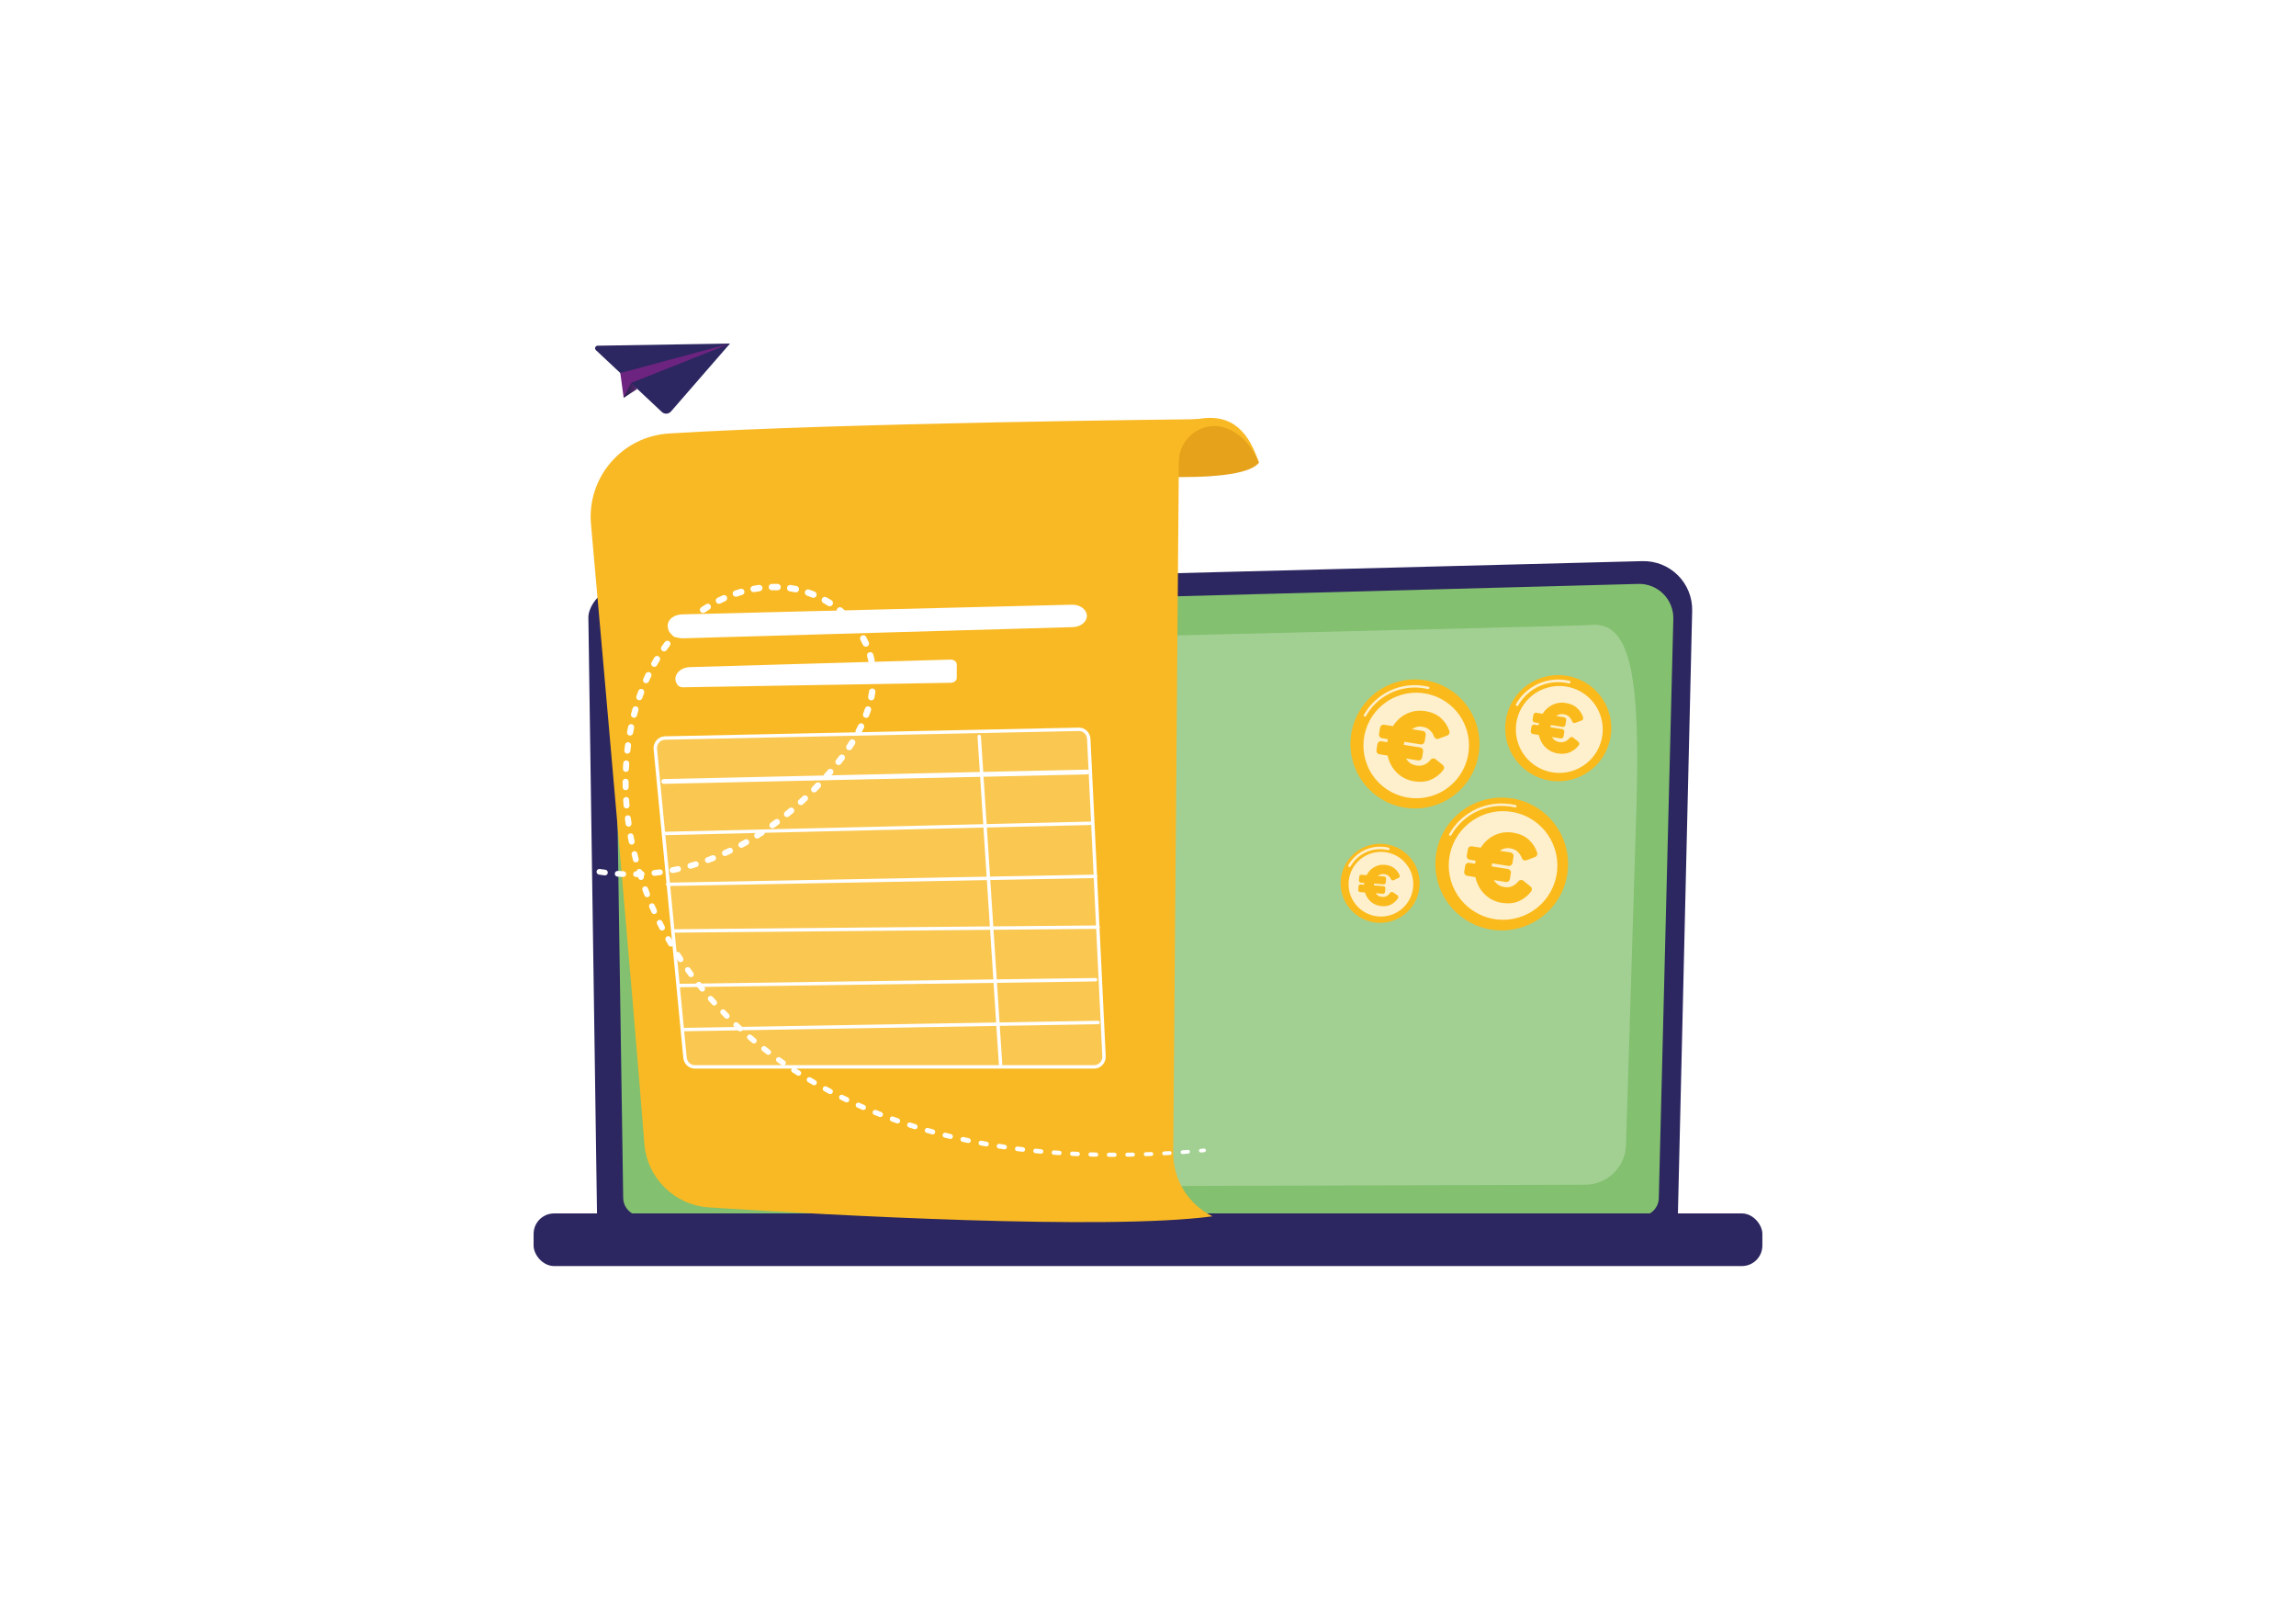 <?xml version="1.0" encoding="UTF-8"?><svg id="a" xmlns="http://www.w3.org/2000/svg" xmlns:xlink="http://www.w3.org/1999/xlink" viewBox="0 0 841.89 595.28"><defs><style>.i{opacity:.78;}.i,.j,.k,.l,.m,.n,.o,.p,.q,.r,.s,.t,.u,.v{stroke-width:0px;}.i,.p,.r,.s,.t{fill:#fff;}.j{fill:#e5a21a;}.w{stroke-width:2.63px;}.w,.x,.n,.y{fill:#fbba1c;}.w,.x,.y{stroke:#fbba1c;stroke-linecap:round;stroke-linejoin:round;}.k{fill:url(#g);}.l{fill:#6d2380;}.m{fill:url(#h);}.x{stroke-width:1.89px;}.o{fill:#83c06f;}.y{stroke-width:1.53px;}.z{mask:url(#d);}.p{opacity:.2;}.q{fill:#f9b924;}.r{opacity:.25;}.aa{mask:url(#b);}.t{opacity:.33;}.ab{filter:url(#c);}.u{fill:url(#f);mix-blend-mode:multiply;}.v{fill:#2c2760;}</style><filter id="c" x="221.67" y="159.41" width="210.68" height="284.82" color-interpolation-filters="sRGB" filterUnits="userSpaceOnUse"><feFlood flood-color="#fff" result="bg"/><feBlend in="SourceGraphic" in2="bg"/></filter><filter id="e" x="221.67" y="-6552.39" width="210.68" height="32766" color-interpolation-filters="sRGB" filterUnits="userSpaceOnUse"><feFlood flood-color="#fff" result="bg"/><feBlend in="SourceGraphic" in2="bg"/></filter><mask id="d" x="221.67" y="-6552.39" width="210.68" height="32766" maskUnits="userSpaceOnUse"/><linearGradient id="f" x1="406.21" y1="213.13" x2="136.47" y2="558.32" gradientUnits="userSpaceOnUse"><stop offset="0" stop-color="#fff"/><stop offset="1" stop-color="#000"/></linearGradient><mask id="b" x="221.67" y="159.41" width="210.68" height="284.82" maskUnits="userSpaceOnUse"><g class="ab"><g class="z"><path class="u" d="M248.94,166.16l175.17-6.74c-7.23,53.49-4.18,162.41-1.42,269.76.16,6.36,3.9,12.09,9.65,14.81h0s-116.84,1.35-167.04-2.21c-11.82-.84-21.46-9.78-23.22-21.5-6.89-45.99-23.38-164.81-19.95-227.71.79-14.4,12.39-25.85,26.81-26.4Z"/></g></g></mask><linearGradient id="g" x1="249.41" y1="406.05" x2="385.35" y2="245.1" gradientUnits="userSpaceOnUse"><stop offset="0" stop-color="#ffdd81"/><stop offset="1" stop-color="#fee8a6"/></linearGradient><linearGradient id="h" x1="228.69" y1="143.14" x2="233.67" y2="143.14" gradientUnits="userSpaceOnUse"><stop offset="0" stop-color="#21224a"/><stop offset="1" stop-color="#57266f"/></linearGradient></defs><path class="v" d="M615.22,445.89c0,3.88-3.18,7.06-7.07,7.06H225.99c-3.89,0-7.07-3.18-7.07-7.06l-3.18-219.62c0-3.88,4.58-11.46,12.96-10.89l373.5-9.66c4.88-.13,9.59,1.75,13.05,5.19,3.45,3.44,5.34,8.15,5.23,13.02l-5.25,221.97Z"/><path class="o" d="M608.25,439.11c0,3.68-3.01,6.69-6.69,6.69H235.2c-3.68,0-6.69-3.01-6.69-6.69l-3-199.38c.35-12,10.87-16.31,17.25-16.06l357.96-9.6c3.43-.09,6.74,1.23,9.17,3.65,2.43,2.42,3.76,5.73,3.68,9.16l-5.32,212.23Z"/><path class="s" d="M232.48,343.95c-.29,0-.54-.24-.54-.53l-.24-16.17c0-.3.23-.54.53-.55.28,0,.54.23.55.53l.24,16.17c0,.3-.23.54-.53.55h0Z"/><path class="t" d="M231.89,304.33c-.29,0-.54-.24-.54-.53l-.91-61.93c.02-4.14,1.29-7.44,3.79-9.83,4.54-4.35,11.64-4.13,11.94-4.12l114.31-3.07c.3,0,.55.23.55.53,0,.3-.23.55-.53.55l-114.35,3.07c-.32-.01-6.98-.22-11.19,3.82-2.27,2.18-3.44,5.22-3.45,9.04l.91,61.92c0,.3-.23.54-.53.55h0Z"/><path class="r" d="M244.66,428.05c.38-16.48.24-162.4-.7-175-.95-12.6,18.68-14.97,48.82-16.38,30.13-1.42,284.39-7.03,290.93-7.56,14.72-1.19,17.76,20.8,16.29,68.55-1.11,35.87-2.94,94.97-3.78,122.14-.25,8.09-6.86,14.51-14.96,14.53-61.18.17-295.68.84-311.29,1.31-17.96.53-25.45-1.05-25.3-7.58Z"/><rect class="v" x="195.66" y="444.86" width="450.56" height="19.3" rx="7.51" ry="7.51"/><path class="j" d="M398.53,172.98s55.91,6.09,63.11-3.38c0,0-5.73-17.06-22.74-15.92-17.01,1.13-40.37,19.3-40.37,19.3Z"/><path class="q" d="M216.7,192.17c4.88,54.79,15.12,170.68,19.57,227.14.99,12.59,11.08,22.53,23.68,23.34,44.88,2.88,145.88,8.47,184.64,3.27h0c-8.88-4.38-14.47-13.45-14.39-23.35l2.06-253.32c.07-8.95,8.99-15.38,17.37-12.24,5.28,1.98,9.28,6.19,12.02,12.6-3.66-10.66-9.41-18.47-22.74-15.92,0,0-130.37,1.3-193.63,5.23-17.19,1.07-30.11,16.11-28.58,33.27Z"/><g class="aa"><path class="k" d="M248.94,166.16l175.17-6.74c-7.23,53.49-4.18,162.41-1.42,269.76.16,6.36,3.9,12.09,9.65,14.81h0s-116.84,1.35-167.04-2.21c-11.82-.84-21.46-9.78-23.22-21.5-6.89-45.99-23.38-164.81-19.95-227.71.79-14.4,12.39-25.85,26.81-26.4Z"/></g><path class="s" d="M249.99,225.25c24.63-.59,119.17-2.96,143.04-3.56,3.01-.08,5.5,1.79,5.5,4.11h0c0,2.21-2.27,4.03-5.13,4.11l-142.95,4.1c-2.75.08-5.13-1.47-5.49-3.58l-.09-.53c-.41-2.41,1.97-4.57,5.12-4.64Z"/><path class="s" d="M248.44,251.12h0c.42.54,1.18.87,2,.85l98.16-1.65c1.23-.02,2.22-.8,2.22-1.75v-5c0-.99-1.07-1.79-2.35-1.75l-95.42,2.75c-4.25.12-6.78,3.71-4.6,6.53Z"/><path class="p" d="M401.19,391.14h-146.4c-1.87,0-3.43-1.46-3.61-3.37l-10.88-113.11c-.21-2.17,1.42-4.06,3.54-4.1l151.69-3.19c1.96-.04,3.6,1.53,3.7,3.55l5.59,116.3c.1,2.13-1.55,3.92-3.63,3.92Z"/><path class="s" d="M401.19,391.77h-146.4c-2.2,0-4.02-1.69-4.24-3.93l-10.88-113.11c-.12-1.23.28-2.45,1.09-3.36.79-.89,1.88-1.4,3.06-1.42l151.69-3.19c2.32-.05,4.23,1.77,4.34,4.15l5.59,116.3c.06,1.21-.38,2.4-1.21,3.26-.81.85-1.89,1.31-3.05,1.31ZM395.6,268s-.04,0-.06,0l-151.69,3.19c-.83.02-1.59.37-2.15,1-.58.65-.86,1.53-.78,2.41l10.88,113.11c.15,1.6,1.44,2.8,2.99,2.8h146.4c.81,0,1.57-.33,2.14-.93.6-.63.9-1.46.86-2.34l-5.59-116.3c-.08-1.67-1.39-2.95-3-2.95Z"/><path class="s" d="M366.88,390.8c-.33,0-.6-.25-.62-.59l-7.83-120.17c-.02-.35.24-.64.58-.67.34-.02.64.24.67.58l7.83,120.17c.02.35-.24.64-.58.67-.01,0-.03,0-.04,0Z"/><path class="s" d="M243.37,287.37c-.48,0-.87-.38-.88-.86-.01-.48.37-.89.86-.9l155.17-3.46c.48,0,.89.37.9.86.01.48-.37.89-.86.9l-155.17,3.46s-.01,0-.02,0Z"/><path class="s" d="M243.37,306.2c-.34,0-.62-.27-.63-.61,0-.35.27-.63.61-.64l156.46-3.74c.35-.01.63.27.64.61,0,.35-.27.63-.61.64l-156.46,3.74s-.01,0-.02,0Z"/><path class="s" d="M244.83,324.85c-.34,0-.62-.27-.63-.62,0-.35.27-.63.61-.64l156.89-2.94c.36,0,.63.27.64.61,0,.35-.27.63-.61.64l-156.89,2.94s0,0-.01,0Z"/><path class="s" d="M246.9,341.93c-.34,0-.62-.28-.63-.62,0-.35.27-.63.62-.63l155.74-1.4c.34,0,.63.27.63.62,0,.35-.27.63-.62.63l-155.74,1.4h0Z"/><path class="s" d="M248.88,361.94c-.34,0-.62-.27-.63-.62,0-.35.27-.63.62-.64l152.84-2.13c.34,0,.63.27.64.62,0,.35-.27.63-.62.64l-152.84,2.13s0,0,0,0Z"/><path class="s" d="M250.48,378.09c-.34,0-.62-.27-.63-.62,0-.35.27-.63.62-.64l152.16-2.61c.34-.01.63.27.64.62,0,.35-.27.63-.62.64l-152.16,2.61s0,0-.01,0Z"/><path class="s" d="M237.47,139.55l-1.57,1.26c-.29.24-.72.19-.96-.1-.24-.29-.19-.72.1-.95h0s1.58-1.26,1.58-1.26c.29-.23.72-.18.95.11.23.29.18.71-.1.94Z"/><path class="s" d="M232.24,143.77l-1.56,1.28c-.3.24-.74.2-.98-.09-.25-.29-.2-.73.09-.98h0s1.57-1.28,1.57-1.28c.3-.24.73-.2.97.1.24.29.19.73-.1.97Z"/><path class="s" d="M227.05,148.05l-1.54,1.3c-.3.25-.75.22-1.01-.08-.26-.3-.22-.75.08-1h0s1.55-1.3,1.55-1.3c.3-.25.75-.21,1,.09.25.3.21.74-.09.99Z"/><path class="s" d="M221.93,152.4l-1.52,1.32h0c-.3.27-.77.24-1.03-.07-.27-.3-.23-.76.07-1.03h0s1.53-1.32,1.53-1.32c.3-.26.76-.23,1.02.07.26.3.23.75-.07,1.02h0Z"/><path class="s" d="M216.89,156.84l-1.49,1.35h0c-.31.28-.78.26-1.06-.05-.28-.3-.26-.77.05-1.05h0s1.51-1.35,1.51-1.35c.31-.27.77-.25,1.05.05.27.3.25.77-.05,1.04h0Z"/><path class="s" d="M211.95,161.38l-1.46,1.39h0c-.31.29-.79.28-1.08-.02-.29-.3-.28-.79.03-1.08h0s1.48-1.39,1.48-1.39c.31-.29.79-.27,1.07.03.29.3.27.78-.03,1.07h0Z"/><path class="s" d="M207.12,166.04l-1.42,1.42h0c-.3.31-.8.31-1.11,0-.31-.3-.31-.8,0-1.1h0s1.44-1.43,1.44-1.43c.3-.3.8-.3,1.1,0,.3.3.3.79,0,1.09h0Z"/><path class="s" d="M202.42,170.83l-1.38,1.46h0c-.3.33-.81.34-1.13.04-.32-.3-.34-.8-.04-1.12h0s1.4-1.47,1.4-1.47c.3-.32.8-.33,1.12-.03.32.3.33.8.03,1.11h0Z"/><path class="s" d="M197.89,175.76l-1.33,1.51h0c-.3.34-.81.38-1.15.08-.34-.3-.37-.81-.08-1.15h0s1.34-1.52,1.34-1.52c.3-.33.81-.37,1.15-.07.33.29.37.8.07,1.14h0Z"/><path class="s" d="M193.54,180.85l-1.27,1.56h0c-.29.36-.81.42-1.17.13-.36-.29-.41-.81-.12-1.17h0s1.29-1.57,1.29-1.57c.29-.35.81-.4,1.17-.12.35.29.41.8.12,1.16h0Z"/><path class="s" d="M189.39,186.09l-1.2,1.61h0c-.28.38-.81.46-1.19.18-.38-.28-.46-.81-.17-1.18h0s1.22-1.62,1.22-1.62c.28-.37.81-.45,1.18-.17.37.28.45.8.17,1.17h0Z"/><path class="s" d="M185.47,191.51l-1.12,1.66h0c-.27.41-.81.51-1.2.24-.4-.27-.5-.8-.23-1.2h0s1.15-1.68,1.15-1.68c.27-.39.81-.49,1.2-.23.39.27.49.8.23,1.19h0Z"/><path class="s" d="M181.82,197.1l-1.04,1.71h0c-.25.43-.8.56-1.22.31-.42-.25-.55-.79-.3-1.21h0s1.07-1.73,1.07-1.73c.25-.41.8-.54,1.21-.29.41.25.54.79.29,1.2h0Z"/><path class="s" d="M178.44,202.86l-.95,1.76h0c-.24.45-.78.61-1.22.38-.44-.23-.6-.78-.37-1.22h0s.98-1.78.98-1.78c.24-.43.78-.59,1.22-.36.43.23.59.77.36,1.21h0Z"/><path class="s" d="M175.38,208.78l-.86,1.81h0c-.22.47-.76.67-1.22.45-.46-.21-.66-.76-.44-1.22h0s.88-1.83.88-1.83c.22-.45.76-.65,1.22-.43.45.22.65.76.43,1.21h0Z"/><path class="s" d="M172.64,214.86l-.75,1.85v.02c-.2.48-.74.71-1.22.52-.48-.19-.71-.73-.52-1.21h0s.77-1.88.77-1.88c.19-.47.74-.7,1.21-.51.47.19.7.73.51,1.2v.02Z"/><path class="s" d="M170.27,221.08l-.64,1.89v.02c-.17.49-.71.76-1.2.59-.49-.16-.76-.7-.59-1.19h0s.65-1.93.65-1.93c.17-.49.7-.75,1.19-.59.49.16.76.7.59,1.19v.02Z"/><path class="s" d="M168.29,227.43l-.51,1.93v.02c-.14.5-.66.81-1.16.67-.51-.13-.81-.65-.68-1.15h0s.52-1.96.52-1.96c.13-.5.65-.8,1.16-.67.51.13.81.65.67,1.15v.02Z"/><path class="s" d="M166.74,233.89l-.37,1.95v.02c-.1.52-.6.85-1.12.76-.52-.1-.86-.6-.76-1.11h0s.39-2,.39-2c.1-.51.6-.85,1.12-.75.52.1.86.6.76,1.11v.02Z"/><path class="s" d="M165.66,240.44l-.23,1.98v.02c-.06.52-.54.9-1.07.84-.53-.06-.91-.53-.84-1.06h0s.24-2.02.24-2.02c.06-.52.54-.9,1.06-.84.53.06.9.53.84,1.06v.02Z"/><path class="s" d="M165.07,247.04l-.07,1.99v.02c-.02.53-.47.95-1,.93-.53-.02-.95-.46-.93-1h0s.08-2.04.08-2.04c.02-.53.47-.94,1-.92.53.02.95.47.93,1v.02Z"/><path class="s" d="M165.02,253.67l.1,1.99v.02c.03.53-.39.99-.92,1.01-.54.03-.99-.39-1.02-.92h0s-.09-2.04-.09-2.04c-.02-.53.39-.98.93-1.01.54-.02.99.39,1.01.92v.02Z"/><path class="s" d="M165.54,260.28l.26,1.97v.02c.07.53-.3,1.02-.84,1.09-.54.07-1.03-.3-1.1-.84h0s-.27-2.02-.27-2.02c-.07-.53.31-1.02.84-1.09.53-.07,1.03.3,1.1.84v.02Z"/><path class="s" d="M166.61,266.81l.43,1.94v.02c.12.53-.21,1.05-.74,1.17-.53.12-1.06-.22-1.17-.75h0s-.44-1.99-.44-1.99c-.12-.53.22-1.05.75-1.16.53-.12,1.05.22,1.17.75v.02Z"/><path class="s" d="M168.24,273.23l.6,1.9v.03c.17.52-.12,1.07-.64,1.23-.52.16-1.08-.13-1.24-.64h0s-.61-1.95-.61-1.95c-.16-.52.13-1.07.65-1.23.52-.16,1.08.13,1.24.65v.02Z"/><path class="s" d="M170.42,279.48l.77,1.83v.03c.22.51-.02,1.09-.53,1.3-.51.21-1.09-.03-1.3-.53h0s-.78-1.89-.78-1.89c-.21-.5.03-1.08.54-1.29.51-.21,1.09.03,1.3.54v.02Z"/><path class="s" d="M173.17,285.51l.93,1.75v.03c.27.49.09,1.09-.4,1.35-.49.26-1.1.07-1.35-.41h0s-.96-1.81-.96-1.81c-.26-.49-.07-1.09.42-1.34.49-.26,1.09-.07,1.35.41v.02Z"/><path class="s" d="M176.48,291.23l1.1,1.65.02.03c.31.46.18,1.08-.28,1.39-.46.31-1.09.18-1.4-.28h0s-1.13-1.7-1.13-1.7c-.31-.46-.18-1.08.28-1.39.46-.31,1.09-.18,1.39.28l.02.02Z"/><path class="s" d="M180.36,296.59l1.27,1.52.02.03c.36.43.3,1.06-.13,1.42-.43.36-1.07.3-1.43-.13h0s-1.31-1.58-1.31-1.58c-.36-.43-.3-1.06.14-1.42.43-.35,1.07-.29,1.42.13l.02.02Z"/><path class="s" d="M184.78,301.49l1.43,1.37.02.02c.41.39.42,1.03.03,1.43-.39.4-1.04.42-1.44.03h0s-1.48-1.42-1.48-1.42c-.4-.39-.41-1.03-.02-1.43.39-.4,1.04-.41,1.44-.02l.02.02Z"/><path class="s" d="M189.73,305.87l1.58,1.2.03.02c.45.34.54.98.19,1.43-.34.45-.99.53-1.44.19h0s-1.63-1.25-1.63-1.25c-.45-.34-.53-.98-.19-1.43.34-.45.99-.53,1.44-.19l.03.02Z"/><path class="s" d="M195.15,309.66l1.71,1.02.03.02c.49.29.65.92.35,1.41-.29.49-.93.64-1.41.35h0s-1.76-1.05-1.76-1.05c-.49-.29-.64-.92-.35-1.41.29-.48.93-.64,1.41-.35l.03.02Z"/><path class="s" d="M200.96,312.82l1.81.83h.03c.52.25.75.86.51,1.38-.24.52-.86.74-1.38.51h0s-1.87-.86-1.87-.86c-.52-.24-.75-.85-.5-1.37.24-.52.86-.74,1.37-.5h.03Z"/><path class="s" d="M207.08,315.36l1.89.64h.03c.55.19.84.78.65,1.33-.19.54-.78.83-1.32.65h0s-1.94-.66-1.94-.66c-.54-.19-.83-.77-.65-1.32.19-.54.78-.83,1.32-.64h.03Z"/><path class="s" d="M213.44,317.28l1.94.45h.03c.56.14.91.7.78,1.26-.13.56-.7.91-1.26.78h0s-2-.47-2-.47c-.56-.13-.91-.69-.78-1.25.13-.56.7-.91,1.26-.77h.03Z"/><path class="s" d="M219.95,318.58l1.98.27h.03c.58.08.98.61.9,1.19-.08.57-.61.97-1.19.89h0s-2.03-.29-2.03-.29c-.58-.08-.98-.61-.89-1.18.08-.57.62-.97,1.19-.89h.03Z"/><path class="s" d="M226.56,319.29l1.99.1h.03c.59.03,1.04.53,1.01,1.11-.03.58-.53,1.03-1.11,1h0s-2.05-.1-2.05-.1c-.58-.03-1.03-.53-1-1.11.03-.58.53-1.03,1.11-1h.03Z"/><path class="s" d="M233.21,319.42l2-.07h.03c.59-.02,1.08.43,1.11,1.02.02.59-.44,1.08-1.03,1.1h0s-2.05.07-2.05.07c-.59.02-1.08-.44-1.1-1.02-.02-.58.44-1.08,1.03-1.1h.03Z"/><path class="s" d="M239.85,318.97l1.98-.24h.03c.59-.08,1.12.34,1.2.92.07.58-.35,1.12-.93,1.19h0s-2.04.25-2.04.25c-.59.07-1.12-.34-1.19-.93-.07-.58.35-1.12.93-1.19h.03Z"/><path class="s" d="M246.42,317.96l1.95-.41h.03c.58-.13,1.16.24,1.28.82.12.58-.25,1.15-.83,1.27h0s-2.01.42-2.01.42c-.58.12-1.15-.25-1.28-.83-.12-.58.25-1.15.83-1.27h.03Z"/><path class="s" d="M252.88,316.39l1.91-.57h.02c.57-.18,1.18.14,1.35.71.17.57-.15,1.17-.73,1.34h0s-1.96.58-1.96.58c-.57.17-1.18-.15-1.35-.72-.17-.57.15-1.17.73-1.34h.02Z"/><path class="s" d="M259.2,314.31l1.86-.72h.02c.56-.22,1.19.05,1.41.61.22.56-.06,1.19-.62,1.4h0s-1.91.73-1.91.73c-.56.21-1.19-.06-1.41-.62-.22-.56.06-1.18.63-1.4h.02Z"/><path class="s" d="M265.36,311.76l1.81-.85h.02c.55-.27,1.2-.04,1.46.51.26.54.02,1.19-.52,1.45h0s-1.85.87-1.85.87c-.55.26-1.2.02-1.46-.52-.26-.54-.02-1.19.52-1.45h.02Z"/><path class="s" d="M271.31,308.77l1.75-.97h.02c.53-.31,1.2-.12,1.5.41.3.53.11,1.2-.42,1.49h0s-1.79.99-1.79.99c-.53.29-1.2.11-1.5-.42-.3-.53-.11-1.19.43-1.49h.02Z"/><path class="s" d="M277.05,305.39l1.68-1.09h.02c.51-.34,1.2-.2,1.53.31.33.51.19,1.19-.33,1.53h0s-1.72,1.11-1.72,1.11c-.51.33-1.2.18-1.53-.33-.33-.51-.18-1.19.33-1.52h.02Z"/><path class="s" d="M282.57,301.66l1.61-1.18h.02c.49-.38,1.19-.27,1.56.22.37.49.26,1.19-.23,1.55h0s-1.64,1.21-1.64,1.21c-.49.36-1.19.26-1.56-.23-.36-.49-.26-1.18.24-1.55h.01Z"/><path class="s" d="M287.86,297.6l1.54-1.28h.01c.48-.41,1.18-.34,1.58.13.4.47.33,1.18-.14,1.57h0s-1.57,1.3-1.57,1.3c-.48.39-1.18.33-1.57-.14-.39-.47-.33-1.17.15-1.57h.01Z"/><path class="s" d="M292.91,293.24l1.47-1.36h.01c.46-.43,1.17-.41,1.59.04.42.45.4,1.16-.06,1.58h0s-1.5,1.39-1.5,1.39c-.46.42-1.17.39-1.59-.06-.42-.45-.4-1.16.06-1.58h.01Z"/><path class="s" d="M297.72,288.61l1.4-1.44h.01c.43-.46,1.15-.47,1.6-.04.45.43.46,1.14.03,1.59h0s-1.42,1.46-1.42,1.46c-.43.45-1.15.46-1.6.03-.45-.43-.46-1.14-.02-1.59h.01Z"/><path class="s" d="M302.28,283.74l1.32-1.5h.01c.41-.49,1.13-.53,1.61-.12.47.41.52,1.13.11,1.6h0s-1.35,1.53-1.35,1.53c-.41.47-1.13.52-1.6.11-.47-.41-.52-1.12-.11-1.59h.01Z"/><path class="s" d="M306.56,278.65l1.21-1.58.02-.02c.38-.5,1.1-.6,1.6-.22.5.38.6,1.09.22,1.59h0s-1.24,1.62-1.24,1.62c-.38.5-1.1.59-1.6.21-.5-.38-.6-1.09-.21-1.59v-.02Z"/><path class="s" d="M310.44,273.27l1.07-1.67.02-.03c.34-.53,1.05-.69,1.59-.35.54.34.69,1.05.35,1.58h0s-1.11,1.72-1.11,1.72c-.34.53-1.05.69-1.59.35-.53-.34-.69-1.05-.35-1.58l.02-.02Z"/><path class="s" d="M313.81,267.6l.89-1.76.02-.04c.29-.57.98-.8,1.55-.51.57.28.8.98.51,1.54h0s-.93,1.83-.93,1.83c-.29.57-.98.79-1.55.51-.57-.29-.8-.97-.51-1.54l.02-.03Z"/><path class="s" d="M316.51,261.61l.65-1.85.02-.05c.21-.6.87-.92,1.48-.71.61.21.93.87.71,1.47h0s-.69,1.95-.69,1.95c-.21.6-.87.92-1.48.71-.6-.21-.92-.87-.71-1.47l.02-.05Z"/><path class="s" d="M318.34,255.34l.34-1.92v-.06c.12-.63.73-1.05,1.36-.94.63.11,1.06.71.95,1.34h0s-.36,2.05-.36,2.05c-.11.63-.72,1.05-1.35.94-.63-.11-1.06-.71-.94-1.34v-.06Z"/><path class="s" d="M319.04,248.9l-.04-1.94v-.07c-.01-.64.5-1.18,1.15-1.19.65-.01,1.18.5,1.2,1.14h0s.04,2.09.04,2.09c.01.64-.5,1.17-1.15,1.19-.65.01-1.18-.5-1.19-1.14v-.07Z"/><path class="s" d="M318.42,242.49l-.46-1.88-.02-.08c-.15-.63.23-1.26.86-1.42.63-.15,1.27.23,1.42.86h0s.5,2.04.5,2.04c.15.63-.23,1.26-.87,1.41-.63.15-1.27-.23-1.42-.86l-.02-.08Z"/><path class="s" d="M316.39,236.38l-.87-1.73-.03-.07c-.29-.58-.05-1.29.53-1.58.59-.29,1.3-.06,1.59.53h0s.93,1.87.93,1.87c.29.58.05,1.29-.53,1.58-.58.29-1.29.05-1.59-.53l-.03-.07Z"/><path class="s" d="M313.08,230.83l-1.21-1.53-.04-.05c-.41-.51-.32-1.26.2-1.66.52-.4,1.26-.32,1.67.2h0s1.29,1.64,1.29,1.64c.41.51.31,1.26-.2,1.66-.52.4-1.26.31-1.67-.2l-.04-.05Z"/><path class="s" d="M308.73,226.02l-1.48-1.28-.05-.04c-.5-.43-.55-1.18-.11-1.68.43-.5,1.19-.55,1.69-.12h0s1.57,1.37,1.57,1.37c.5.43.55,1.18.11,1.68-.43.49-1.19.54-1.69.11l-.05-.04Z"/><path class="s" d="M303.56,222.08l-1.68-1.01-.05-.03c-.57-.34-.75-1.07-.41-1.64.34-.57,1.08-.75,1.65-.41l1.79,1.07c.57.34.75,1.07.41,1.64-.34.57-1.08.75-1.65.41h0s-.05-.03-.05-.03Z"/><path class="s" d="M297.77,219.08l-1.83-.7-.06-.02c-.62-.23-.92-.92-.69-1.53.24-.61.92-.92,1.54-.69l1.95.74c.62.23.93.92.69,1.53-.23.61-.93.92-1.54.69h0s-.06-.02-.06-.02Z"/><path class="s" d="M291.54,217.15l-1.92-.35h-.07c-.65-.13-1.07-.74-.96-1.39.12-.64.73-1.07,1.38-.95l2.06.37c.65.12,1.08.73.96,1.37-.12.64-.74,1.07-1.38.96h0s-.07-.01-.07-.01Z"/><path class="s" d="M285.06,216.41h-1.96s-.06,0-.06,0c-.65,0-1.18-.53-1.18-1.18,0-.65.53-1.17,1.18-1.17h2.08c.65,0,1.18.53,1.18,1.18,0,.65-.53,1.18-1.19,1.18h0s-.06,0-.06,0Z"/><path class="s" d="M278.53,216.76l-1.94.31h-.05c-.64.11-1.24-.33-1.35-.96-.1-.64.33-1.24.98-1.34l2.05-.33c.64-.1,1.25.33,1.35.97.1.64-.34,1.24-.98,1.34h0s-.05,0-.05,0Z"/><path class="s" d="M272.11,218.12l-1.88.59h-.05c-.62.21-1.27-.13-1.47-.75-.19-.61.15-1.27.76-1.46l1.98-.62c.62-.19,1.28.14,1.47.76.2.61-.15,1.27-.76,1.46h0s-.05.02-.05.02Z"/><path class="s" d="M265.94,220.39l-1.79.84-.04.02c-.58.27-1.28.03-1.55-.55-.28-.58-.03-1.27.55-1.54l1.87-.89c.58-.28,1.28-.03,1.55.55.28.58.03,1.27-.55,1.55h0s-.04.02-.04.02Z"/><path class="s" d="M260.12,223.47l-1.67,1.07-.04.02c-.54.35-1.25.19-1.6-.34-.35-.53-.19-1.25.34-1.59l1.74-1.12c.54-.35,1.26-.19,1.6.34.35.53.19,1.25-.34,1.6h0s-.04.03-.04.03Z"/><path class="s" d="M254.74,227.27l-1.51,1.27-.03.03c-.49.41-1.21.35-1.62-.14-.41-.48-.35-1.21.14-1.61l1.58-1.33c.49-.41,1.22-.35,1.63.13.41.48.35,1.21-.14,1.62h0s-.03.03-.03.03Z"/><path class="s" d="M249.89,231.72l-1.34,1.45-.03.03c-.43.46-1.15.49-1.62.07-.47-.43-.5-1.15-.07-1.61l1.39-1.51c.43-.47,1.16-.5,1.62-.07.47.43.5,1.15.07,1.61h0s-.03.03-.03.03Z"/><path class="s" d="M245.61,236.73l-1.17,1.59-.02.03c-.37.51-1.09.62-1.59.25-.51-.37-.62-1.08-.25-1.58l1.21-1.66c.37-.51,1.09-.62,1.6-.25.51.37.62,1.08.25,1.59h0s-.02.03-.02.03Z"/><path class="s" d="M241.9,242.19l-1,1.71-.02.03c-.32.54-1.01.72-1.55.41-.54-.31-.73-1-.41-1.54l1.03-1.77c.32-.54,1.01-.72,1.55-.41.54.31.73,1.01.41,1.55h0s-.02.03-.02.03Z"/><path class="s" d="M238.76,248l-.83,1.8v.03c-.27.56-.95.81-1.51.55-.57-.26-.81-.93-.55-1.49l.86-1.86c.26-.56.93-.81,1.5-.55.57.26.82.93.56,1.49h0s-.01.03-.01.03Z"/><path class="s" d="M236.17,254.09l-.68,1.87v.03c-.22.58-.86.88-1.45.67-.58-.21-.89-.85-.68-1.43l.69-1.92c.21-.58.85-.89,1.44-.68.59.21.89.85.68,1.43h0s0,.03,0,.03Z"/><path class="s" d="M234.09,260.38l-.53,1.92v.02c-.17.59-.78.94-1.38.78-.6-.16-.95-.77-.79-1.36l.54-1.97c.16-.59.78-.95,1.37-.78.6.16.95.77.79,1.37h0s0,.03,0,.03Z"/><path class="s" d="M232.51,266.81l-.38,1.95v.02c-.12.6-.71.99-1.31.88-.6-.12-1-.69-.88-1.29l.39-2c.12-.6.7-.99,1.3-.88.6.12,1,.7.88,1.3h0s0,.03,0,.03Z"/><path class="s" d="M231.39,273.35l-.25,1.97v.02c-.08.6-.63,1.03-1.24.96-.61-.07-1.04-.62-.96-1.22l.25-2.02c.07-.6.63-1.03,1.23-.96.61.07,1.04.62.96,1.23h0s0,.02,0,.02Z"/><path class="s" d="M230.73,279.95l-.11,1.99v.02c-.04.6-.56,1.06-1.16,1.03-.61-.03-1.07-.55-1.04-1.15l.11-2.03c.03-.6.55-1.07,1.16-1.03.61.03,1.07.55,1.04,1.15h0s0,.02,0,.02Z"/><path class="s" d="M230.5,286.59v1.99s.01.02.01.02c0,.6-.48,1.09-1.09,1.1-.6,0-1.1-.48-1.1-1.08l-.02-2.03c0-.6.48-1.09,1.09-1.1.61,0,1.1.48,1.11,1.08h0s0,.02,0,.02Z"/><path class="s" d="M230.69,293.22l.14,1.99v.02c.04.6-.41,1.11-1.01,1.16-.6.04-1.12-.41-1.16-1l-.15-2.03c-.04-.6.41-1.12,1.01-1.16.6-.04,1.12.41,1.17,1h0s0,.02,0,.02Z"/><path class="s" d="M231.3,299.84l.26,1.98v.02c.08.59-.34,1.13-.93,1.21-.59.08-1.14-.34-1.21-.92l-.27-2.01c-.08-.59.34-1.13.93-1.21.59-.08,1.14.34,1.22.93h0s0,.02,0,.02Z"/><path class="s" d="M232.3,306.4l.38,1.96v.02c.12.58-.27,1.14-.85,1.25-.58.11-1.15-.27-1.26-.85l-.39-1.99c-.11-.58.27-1.14.85-1.26.58-.11,1.15.27,1.26.85h0s0,.02,0,.02Z"/><path class="s" d="M233.69,312.9l.49,1.93v.02c.15.57-.2,1.15-.77,1.29-.57.14-1.15-.2-1.3-.77l-.5-1.97c-.15-.57.2-1.15.78-1.3.57-.15,1.16.2,1.3.77h0s0,.02,0,.02Z"/><path class="s" d="M235.46,319.31l.6,1.9v.02c.18.56-.13,1.15-.69,1.33-.56.17-1.16-.13-1.33-.69l-.61-1.94c-.18-.56.14-1.15.7-1.33.56-.18,1.16.13,1.34.69h0s0,.02,0,.02Z"/><path class="s" d="M237.57,325.62l.7,1.87v.02c.21.54-.07,1.15-.61,1.36-.55.2-1.16-.07-1.36-.61l-.72-1.9c-.21-.55.07-1.15.62-1.36.55-.21,1.16.07,1.37.62h0s0,.02,0,.02Z"/><path class="s" d="M240.03,331.8l.8,1.83v.02c.24.53,0,1.15-.54,1.38-.53.23-1.15,0-1.39-.54l-.82-1.86c-.23-.53,0-1.15.54-1.38.53-.23,1.16,0,1.39.54h0s0,.02,0,.02Z"/><path class="s" d="M242.82,337.84l.9,1.79h0c.26.53.05,1.15-.47,1.41-.52.26-1.15.05-1.4-.46l-.92-1.81c-.26-.51-.05-1.14.47-1.4.52-.26,1.15-.05,1.41.46h0s0,.02,0,.02Z"/><path class="s" d="M245.93,343.74l.99,1.74h0c.28.51.11,1.14-.39,1.43-.5.28-1.13.11-1.42-.39l-1.01-1.76c-.29-.5-.11-1.13.39-1.42.5-.28,1.14-.11,1.42.39h0s0,.02,0,.02Z"/><path class="s" d="M249.35,349.46l1.08,1.68h0c.31.49.17,1.13-.31,1.44-.48.31-1.12.17-1.43-.31l-1.1-1.71c-.31-.48-.17-1.12.31-1.43.48-.31,1.12-.17,1.43.31h0s0,.02,0,.02Z"/><path class="s" d="M253.06,354.99l1.17,1.62h0c.33.47.23,1.11-.24,1.44-.46.33-1.1.23-1.44-.23l-1.19-1.65c-.33-.46-.23-1.1.23-1.43.46-.33,1.11-.23,1.44.23h0s0,.01,0,.01Z"/><path class="s" d="M257.06,360.33l1.25,1.56h.01c.35.45.28,1.09-.16,1.44-.44.35-1.08.28-1.44-.16l-1.28-1.58c-.35-.44-.28-1.08.16-1.43.44-.35,1.09-.28,1.44.16h0s.01.01.01.01Z"/><path class="s" d="M261.33,365.45l1.33,1.49h0c.37.43.33,1.07-.09,1.44-.42.37-1.06.33-1.44-.08l-1.35-1.51c-.37-.42-.34-1.06.08-1.43.42-.37,1.06-.34,1.44.08h0s0,.01,0,.01Z"/><path class="s" d="M265.85,370.35l1.4,1.43h.01c.39.41.38,1.04-.02,1.43-.4.39-1.04.38-1.43-.01l-1.43-1.45c-.39-.4-.39-1.04.01-1.43.4-.39,1.04-.38,1.43.01h0s.01.01.01.01Z"/><path class="s" d="M270.61,375.04l1.47,1.36h.01c.41.39.43,1.02.05,1.42-.38.4-1.01.43-1.42.05l-1.49-1.38c-.41-.38-.43-1.01-.05-1.42.38-.41,1.02-.43,1.42-.05h0s.01.01.01.01Z"/><path class="s" d="M275.58,379.5l1.53,1.29h.01c.42.36.47.99.11,1.41-.36.42-.99.47-1.41.12l-1.55-1.31c-.42-.36-.47-.98-.12-1.4.36-.42.99-.47,1.41-.12h0s.01,0,.01,0Z"/><path class="s" d="M280.75,383.73l1.59,1.22h.01c.43.34.51.96.18,1.39-.34.43-.96.51-1.39.18l-1.61-1.24c-.44-.33-.52-.96-.18-1.39.34-.43.96-.51,1.4-.18h0s.01,0,.01,0Z"/><path class="s" d="M286.11,387.73l1.64,1.16h.01c.45.32.55.93.23,1.38-.32.44-.93.55-1.38.23l-1.66-1.17c-.45-.31-.55-.93-.24-1.37.32-.44.93-.55,1.38-.24h0s.01,0,.01,0Z"/><path class="s" d="M291.63,391.5l1.69,1.09h.01c.46.3.58.9.29,1.36-.3.45-.9.58-1.36.29l-1.71-1.1c-.46-.29-.59-.9-.29-1.35.29-.45.9-.58,1.36-.29h0s.01,0,.01,0Z"/><path class="s" d="M297.31,395.05l1.73,1.02h0c.46.28.62.87.34,1.34-.27.46-.87.62-1.34.34l-1.75-1.03c-.47-.27-.62-.87-.35-1.33.27-.46.87-.62,1.34-.34h0s.01,0,.01,0Z"/><path class="s" d="M303.13,398.36l1.77.95h0c.47.26.65.84.39,1.31-.25.47-.84.65-1.31.39l-1.79-.96c-.47-.25-.65-.84-.4-1.31.25-.47.84-.65,1.32-.39h0s.01,0,.01,0Z"/><path class="s" d="M309.07,401.45l1.81.88h0c.48.24.67.81.44,1.29-.23.48-.81.67-1.29.44l-1.83-.89c-.48-.23-.68-.81-.44-1.29.23-.48.81-.67,1.29-.44h0s0,0,0,0Z"/><path class="s" d="M315.13,404.31l1.84.82h0c.48.22.7.78.48,1.26-.22.48-.78.7-1.26.48l-1.86-.82c-.48-.21-.7-.78-.49-1.26.22-.48.78-.7,1.27-.49h0s0,0,0,0Z"/><path class="s" d="M321.29,406.95l1.87.75h0c.49.2.72.75.53,1.24-.2.49-.75.72-1.24.53l-1.89-.75c-.49-.19-.73-.75-.53-1.23.2-.49.75-.72,1.24-.53h0s0,0,0,0Z"/><path class="s" d="M327.54,409.36l1.9.68h0c.49.18.75.72.57,1.21-.18.49-.72.74-1.21.57l-1.92-.69c-.49-.18-.75-.72-.57-1.21.18-.49.72-.74,1.21-.57h0s0,0,0,0Z"/><path class="s" d="M333.88,411.56l1.92.61h0c.49.16.77.69.61,1.18-.16.49-.69.76-1.18.6l-1.94-.62c-.5-.16-.77-.69-.61-1.18.16-.49.69-.76,1.19-.61h0s0,0,0,0Z"/><path class="s" d="M340.3,413.53l1.94.55h0c.49.14.78.65.64,1.15-.14.49-.65.77-1.14.64l-1.96-.55c-.5-.14-.79-.65-.65-1.15.14-.49.66-.78,1.15-.64h0s0,0,0,0Z"/><path class="s" d="M346.77,415.29l1.95.49h0c.49.12.78.62.66,1.1-.12.48-.62.78-1.1.66l-1.97-.48c-.49-.12-.79-.61-.67-1.1.12-.49.62-.79,1.11-.67h0s0,0,0,0Z"/><path class="s" d="M353.3,416.85l1.97.43h0c.48.11.79.58.68,1.06-.11.48-.58.78-1.06.68l-1.99-.42c-.49-.1-.8-.58-.69-1.06.1-.48.58-.79,1.07-.69h0s0,0,0,0Z"/><path class="s" d="M359.87,418.2l1.98.37h0c.48.09.79.55.7,1.02-.09.47-.55.78-1.02.7l-2-.36c-.48-.09-.8-.54-.71-1.02.09-.48.55-.79,1.03-.71h0s0,0,0,0Z"/><path class="s" d="M366.49,419.36l1.99.31h0c.47.07.79.51.72.98-.07.47-.51.78-.98.71l-2.01-.3c-.47-.07-.8-.51-.73-.98.07-.47.51-.79.99-.72h0s0,0,0,0Z"/><path class="s" d="M373.14,420.33l2,.26h0c.46.06.79.48.73.94-.06.46-.48.78-.94.73l-2.01-.25c-.47-.06-.8-.48-.74-.94.06-.46.48-.79.95-.73h0s0,0,0,0Z"/><path class="s" d="M379.81,421.12l2.01.2h0c.45.05.78.45.74.9-.05.45-.45.78-.9.74l-2.02-.19c-.46-.04-.79-.45-.75-.9.04-.45.45-.79.91-.74h0s0,0,0,0Z"/><path class="s" d="M386.5,421.73l2.01.15h0c.45.03.78.42.75.86-.03.44-.42.77-.86.74l-2.02-.14c-.45-.03-.79-.42-.75-.86.03-.45.42-.78.87-.75h0s0,0,0,0Z"/><path class="s" d="M393.21,422.18l2.01.1h0c.44.02.77.39.75.83-.02.43-.39.77-.83.75l-2.02-.09c-.44-.02-.78-.39-.76-.83.02-.44.39-.78.83-.76h0s0,0,0,0Z"/><path class="s" d="M399.92,422.46l2.02.06h0c.43.01.76.37.75.79-.01.42-.37.76-.79.75l-2.03-.05c-.43,0-.77-.36-.76-.79,0-.43.37-.77.8-.76h0s0,0,0,0Z"/><path class="s" d="M406.65,422.59h2.02s0,.01,0,.01c.42,0,.76.34.75.76,0,.41-.34.75-.76.75h-2.03c-.42,0-.76-.34-.76-.76,0-.42.34-.76.76-.76h0s0,0,0,0Z"/><path class="s" d="M413.38,422.58l2.02-.03h0c.41,0,.75.32.75.72,0,.41-.32.74-.73.75l-2.03.04c-.41,0-.75-.32-.76-.73,0-.41.32-.75.73-.76h0s0,0,0,0Z"/><path class="s" d="M420.11,422.42l2.02-.07h0c.4-.01.73.3.75.69.01.4-.3.73-.69.75l-2.03.08c-.4.02-.74-.29-.76-.69-.02-.4.3-.74.7-.75h0s0,0,0,0Z"/><path class="s" d="M426.84,422.13l2.02-.11h0c.39-.02.72.27.74.66.02.39-.28.72-.66.74l-2.03.12c-.39.02-.73-.27-.75-.66-.02-.39.28-.73.67-.75h0s0,0,0,0Z"/><path class="s" d="M433.56,421.72l2.02-.15h0c.38-.03.71.26.74.63.03.38-.26.7-.63.73l-2.02.16c-.38.03-.72-.25-.75-.63-.03-.38.26-.71.64-.74h0s0,0,0,0Z"/><path class="s" d="M440.27,421.19l1.18-.11c.37-.03.7.24.73.61.03.37-.24.69-.61.73l-1.19.11c-.37.04-.7-.24-.74-.61-.04-.37.24-.7.61-.73h0Z"/><polygon class="l" points="227.45 136.75 228.69 145.85 234.32 141.1 227.45 136.75"/><path class="v" d="M267.67,125.96l-21.64,24.9c-.41.48-1,.76-1.64.8-.63.03-1.25-.19-1.71-.63l-24.18-22.67c-.28-.26-.37-.66-.23-1.02.14-.35.47-.59.85-.6l48.55-.79Z"/><polygon class="l" points="227.46 136.75 267.67 125.96 231.35 140.42 231.58 142.96 227.46 136.75"/><polygon class="m" points="233.67 142.58 228.69 145.85 231.35 140.42 233.67 142.58"/><circle class="n" cx="506.06" cy="323.81" r="14.49" transform="translate(-52.47 545.16) rotate(-54.23)"/><circle class="n" cx="506.06" cy="323.81" r="14.01" transform="translate(-82.72 204.29) rotate(-21.14)"/><path class="i" d="M494.8,317.87c-.07,0-.14-.02-.21-.06-.22-.13-.3-.41-.17-.64,2.52-4.42,7.25-7.01,12.33-6.75.81.04,1.62.16,2.4.34.25.06.41.31.35.56-.06.25-.31.41-.56.35-.73-.17-1.48-.28-2.24-.32-4.73-.24-9.12,2.16-11.47,6.28-.09.16-.26.24-.43.24Z"/><circle class="i" cx="506.35" cy="324.13" r="11.86" transform="translate(-82.24 446.65) rotate(-44.38)"/><circle class="n" cx="518.82" cy="272.73" r="23.65" transform="translate(240.78 788.73) rotate(-89.41)"/><circle class="n" cx="518.82" cy="272.73" r="22.86" transform="translate(160.63 736.69) rotate(-80.06)"/><path class="i" d="M500.45,262.72c-.07,0-.13-.02-.19-.06-.21-.12-.28-.39-.16-.6,4.06-7.11,11.66-11.27,19.83-10.85,1.3.07,2.6.25,3.86.55.24.06.38.29.33.53-.06.24-.29.38-.53.33-1.21-.28-2.46-.46-3.71-.53-7.84-.4-15.13,3.59-19.02,10.41-.08.15-.24.23-.4.22Z"/><circle class="i" cx="519.29" cy="273.26" r="19.35" transform="translate(-67.5 275.72) rotate(-27.99)"/><circle class="n" cx="550.63" cy="316.74" r="24.34" transform="translate(-.47 632.66) rotate(-59.73)"/><circle class="n" cx="550.63" cy="316.74" r="23.53" transform="translate(25.79 674.6) rotate(-64.2)"/><path class="i" d="M531.74,306.42c-.07,0-.13-.02-.19-.06-.21-.12-.28-.39-.16-.6,4.17-7.31,11.99-11.59,20.39-11.16,1.34.07,2.68.26,3.97.56.24.06.38.29.33.53-.06.24-.29.38-.53.33-1.24-.29-2.53-.48-3.82-.54-8.07-.41-15.57,3.69-19.58,10.71-.08.15-.24.23-.4.22Z"/><circle class="i" cx="551.12" cy="317.28" r="19.91" transform="translate(86.59 751.57) rotate(-73)"/><circle class="n" cx="571.38" cy="266.97" r="19.46" transform="translate(217.49 788.99) rotate(-80.91)"/><circle class="n" cx="571.38" cy="266.97" r="18.82" transform="translate(189.23 768.68) rotate(-77.75)"/><path class="i" d="M556.26,258.85c-.07,0-.15-.02-.21-.06-.23-.13-.31-.42-.18-.65,3.36-5.89,9.66-9.33,16.43-8.99,1.08.06,2.16.21,3.2.45.26.06.42.32.36.58-.06.26-.32.42-.58.36-.99-.23-2.01-.38-3.03-.43-6.41-.33-12.36,2.93-15.54,8.5-.09.16-.27.25-.44.24Z"/><circle class="i" cx="571.77" cy="267.4" r="15.93" transform="translate(-50.04 158.86) rotate(-15.16)"/><path class="w" d="M520.16,277.49l-14.15-2.26.35-2.17,14.15,2.26-.35,2.17ZM521.1,271.6l-14.15-2.26.38-2.34,14.15,2.26-.38,2.34ZM518.72,285.15c-1.96-.31-3.66-1.08-5.09-2.31-1.44-1.22-2.48-2.78-3.14-4.67-.65-1.89-.8-3.99-.43-6.31.27-1.67.79-3.17,1.55-4.5.77-1.33,1.71-2.43,2.82-3.31,1.11-.87,2.34-1.49,3.71-1.86,1.36-.37,2.77-.43,4.22-.2,2.19.35,3.92,1.12,5.18,2.3,1.27,1.19,2.15,2.56,2.66,4.13l-3.13,1.18c-.37-1.07-1-2.02-1.87-2.86-.87-.84-2.01-1.37-3.42-1.59-1.01-.16-1.98-.1-2.88.17-.91.28-1.73.75-2.48,1.4-.74.66-1.37,1.47-1.86,2.45-.5.97-.84,2.05-1.03,3.23-.28,1.74-.22,3.29.18,4.64.4,1.36,1.07,2.46,2.01,3.31.94.85,2.09,1.38,3.45,1.6,1.41.23,2.66.07,3.76-.46,1.1-.53,1.98-1.24,2.65-2.12l2.61,2.1c-.97,1.31-2.24,2.34-3.81,3.08-1.57.74-3.46.94-5.65.59Z"/><path class="w" d="M552.35,322.05l-14.15-2.26.35-2.17,14.15,2.26-.35,2.17ZM553.29,316.16l-14.15-2.26.38-2.34,14.15,2.26-.38,2.34ZM550.91,329.71c-1.96-.31-3.66-1.08-5.09-2.31-1.44-1.22-2.48-2.78-3.14-4.67-.65-1.89-.8-3.99-.43-6.31.27-1.67.79-3.17,1.55-4.5.77-1.33,1.71-2.43,2.82-3.31,1.11-.87,2.34-1.49,3.71-1.86,1.36-.37,2.77-.43,4.22-.2,2.19.35,3.92,1.12,5.18,2.3,1.27,1.19,2.15,2.56,2.66,4.13l-3.13,1.18c-.37-1.07-1-2.02-1.87-2.86-.87-.84-2.01-1.37-3.42-1.59-1.01-.16-1.98-.1-2.88.17-.91.28-1.73.75-2.48,1.4-.74.66-1.37,1.47-1.86,2.45-.5.97-.84,2.05-1.03,3.23-.28,1.74-.22,3.29.18,4.64.4,1.36,1.07,2.46,2.01,3.31.94.85,2.09,1.38,3.45,1.6,1.41.23,2.66.07,3.76-.46,1.1-.53,1.98-1.24,2.65-2.12l2.61,2.1c-.97,1.31-2.24,2.34-3.81,3.08-1.57.74-3.46.94-5.65.59Z"/><path class="x" d="M572.4,269.79l-10.17-1.63.25-1.56,10.17,1.63-.25,1.56ZM573.08,265.56l-10.17-1.63.27-1.68,10.17,1.63-.27,1.68ZM571.36,275.3c-1.41-.23-2.63-.78-3.66-1.66-1.03-.88-1.78-2-2.26-3.36-.47-1.36-.57-2.87-.31-4.54.19-1.2.57-2.28,1.12-3.24.55-.96,1.23-1.75,2.02-2.38.8-.63,1.69-1.07,2.66-1.34.98-.26,1.99-.31,3.03-.14,1.57.25,2.82.8,3.72,1.66.91.85,1.55,1.84,1.91,2.97l-2.25.85c-.27-.77-.72-1.45-1.34-2.05-.63-.6-1.45-.98-2.46-1.15-.73-.12-1.42-.07-2.07.12s-1.25.54-1.78,1.01c-.53.47-.98,1.06-1.34,1.76-.36.7-.6,1.47-.74,2.32-.2,1.25-.16,2.36.13,3.34.29.97.77,1.77,1.44,2.38.68.61,1.5.99,2.48,1.15,1.01.16,1.91.05,2.7-.33.79-.38,1.43-.89,1.9-1.52l1.88,1.51c-.69.94-1.61,1.68-2.74,2.21-1.13.53-2.49.68-4.06.42Z"/><path class="y" d="M507.11,326.91l-8.32-.61.09-1.28,8.32.61-.09,1.28ZM507.37,323.45l-8.32-.61.1-1.38,8.32.61-.1,1.38ZM506.66,331.43c-1.15-.08-2.18-.45-3.07-1.09-.89-.64-1.58-1.49-2.05-2.55-.47-1.06-.66-2.28-.56-3.64.07-.98.3-1.88.68-2.69.38-.81.87-1.5,1.47-2.06.6-.56,1.29-.98,2.06-1.26.77-.28,1.58-.39,2.44-.33,1.29.09,2.33.46,3.12,1.08.79.63,1.37,1.38,1.75,2.27l-1.76.84c-.27-.6-.68-1.12-1.23-1.56-.55-.44-1.23-.69-2.06-.75-.6-.04-1.15.04-1.66.24s-.97.52-1.37.94c-.4.42-.72.92-.96,1.51-.24.59-.39,1.23-.44,1.93-.07,1.02.04,1.92.33,2.69.3.77.74,1.37,1.33,1.82.59.45,1.28.7,2.08.76.83.06,1.55-.09,2.16-.45.61-.36,1.09-.82,1.43-1.36l1.62,1.09c-.5.81-1.18,1.47-2.06,1.97-.88.51-1.96.72-3.25.62Z"/></svg>